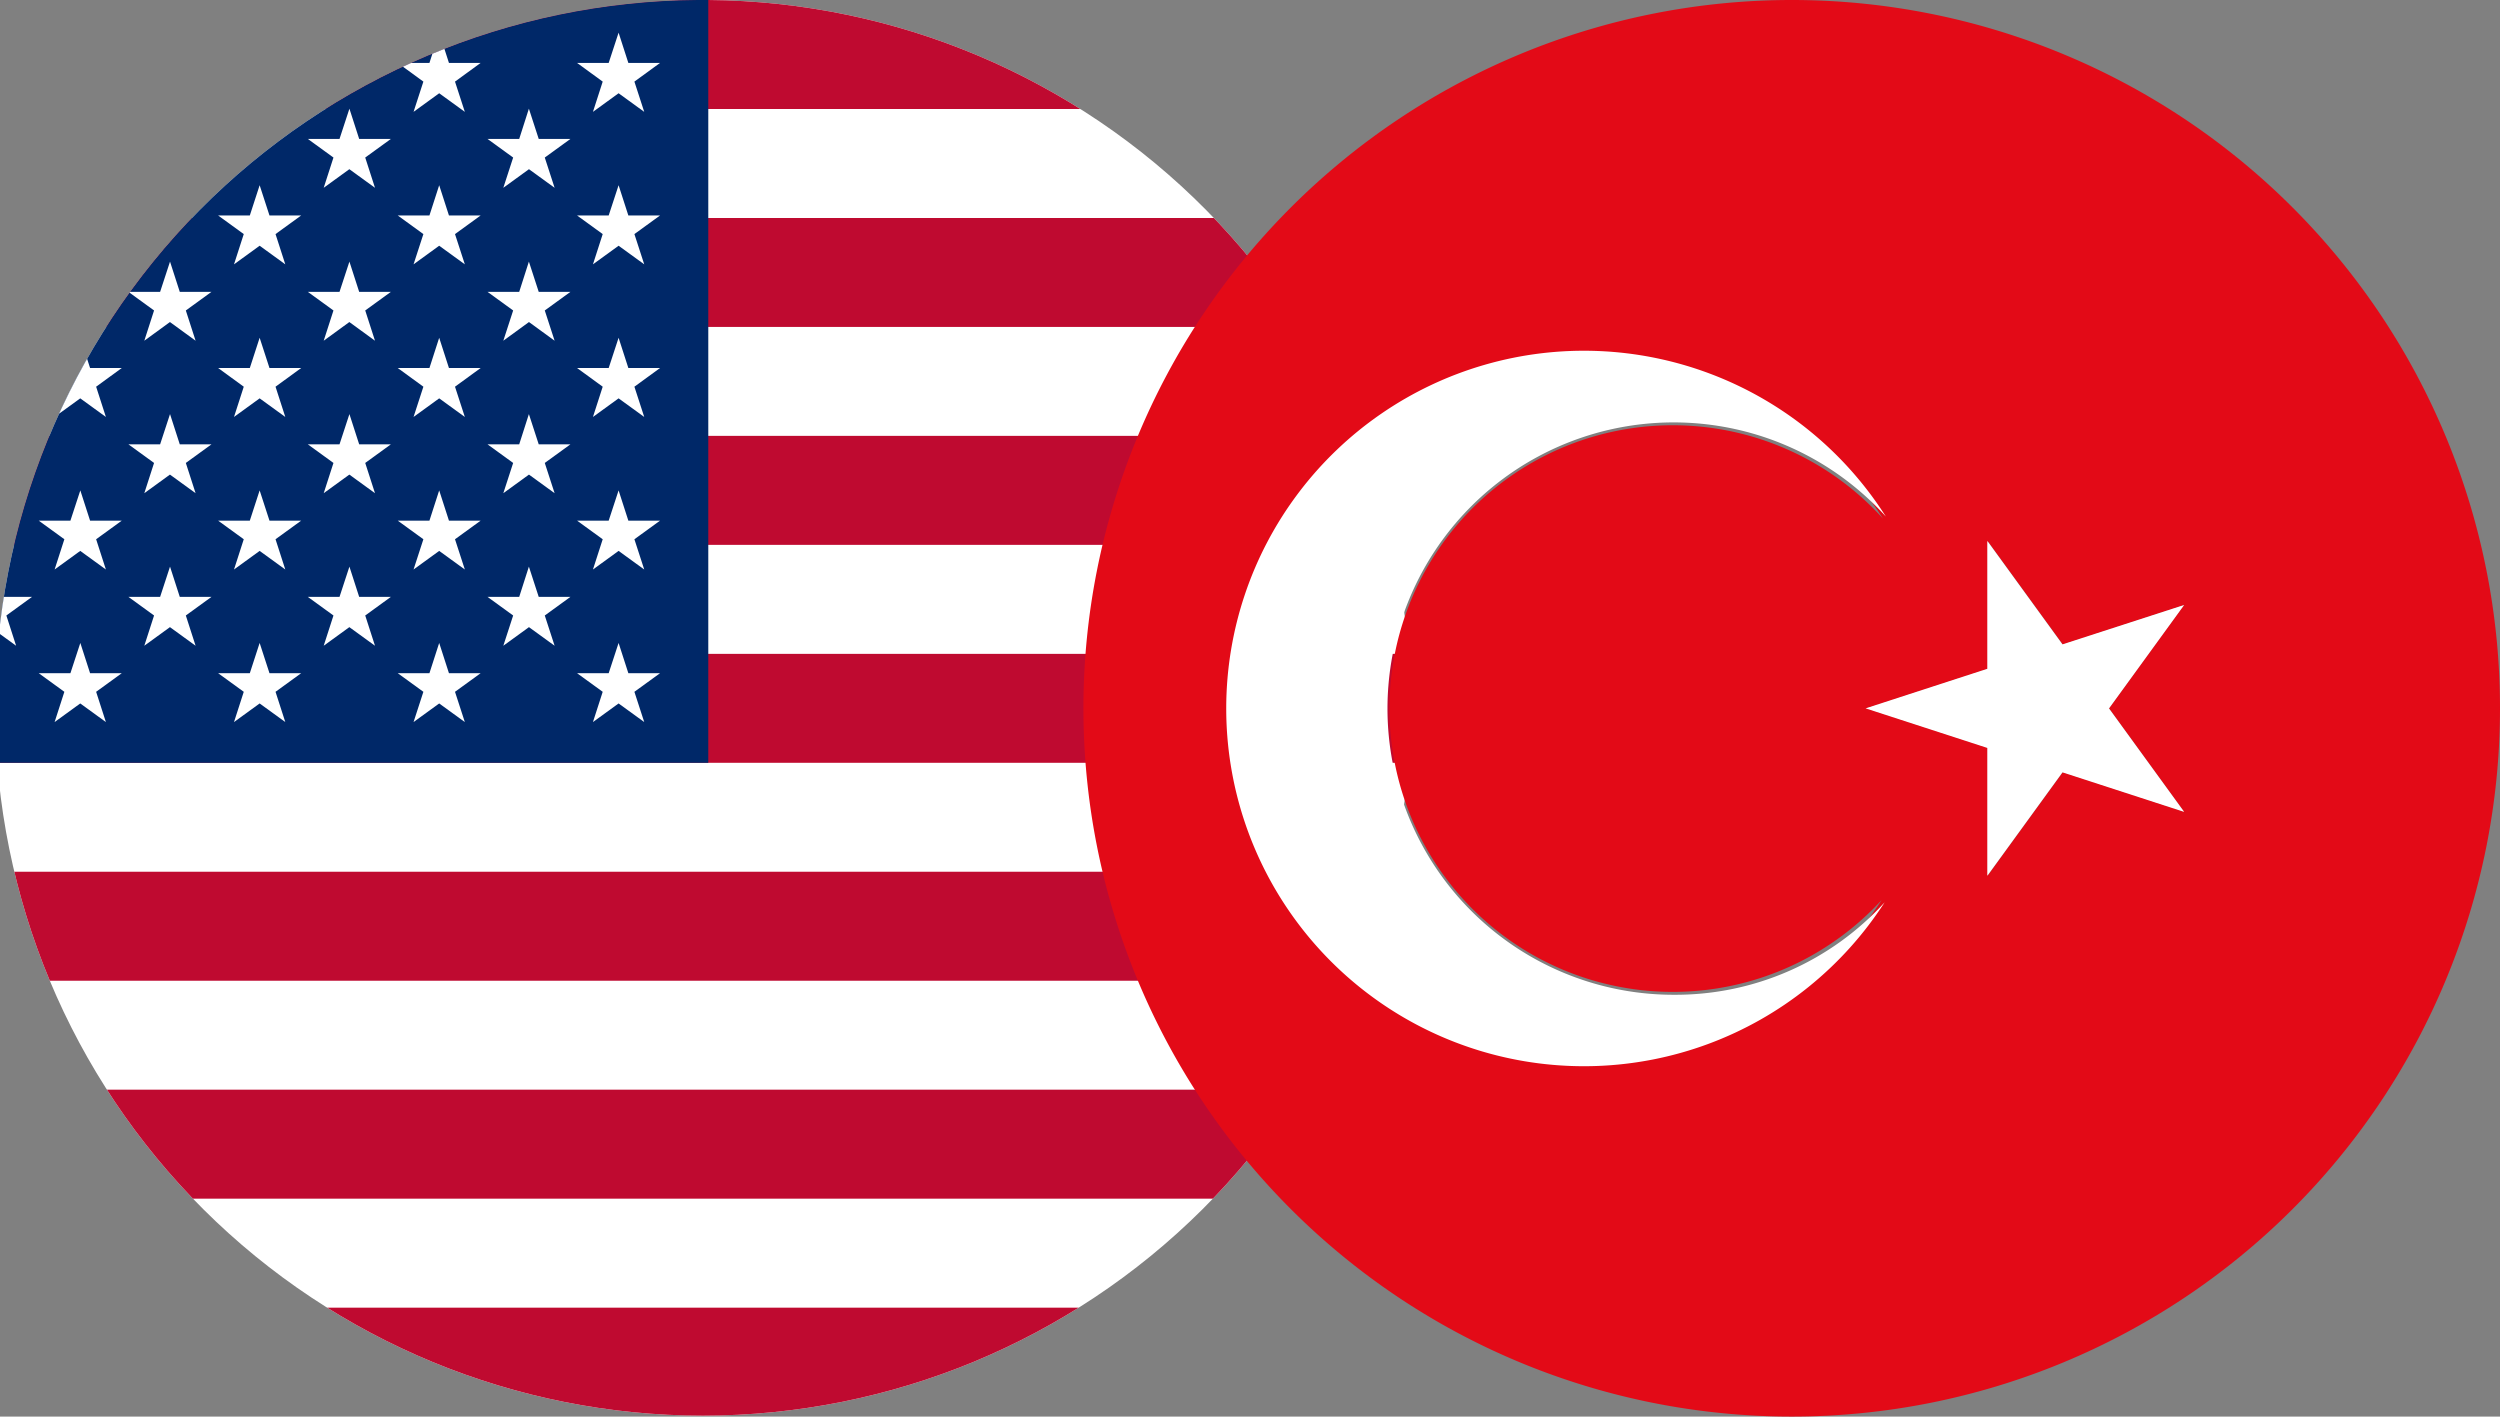 <svg xmlns="http://www.w3.org/2000/svg" xmlns:xlink="http://www.w3.org/1999/xlink" width="33.055" height="18.73" viewBox="0 0 33.055 18.73">
  <rect x="0" y="0" width="33.055" height="18.73" fill="#808080" stroke="none"/>
  <defs>
    <style>
      .cls-1 {
        fill: none;
      }

      .cls-2 {
        clip-path: url(#clip-path);
      }

      .cls-3, .cls-6 {
        fill: #fff;
      }

      .cls-4 {
        fill: #bf0a30;
      }

      .cls-5 {
        fill: #002868;
      }

      .cls-6 {
        fill-rule: evenodd;
      }

      .cls-7 {
        fill: #e30a17;
      }
    </style>
    <clipPath id="clip-path">
      <path id="SVGID" class="cls-1" d="M778.869,984.473a9.359,9.359,0,1,1-.142,0" transform="translate(-769.504 -984.473)"/>
    </clipPath>
  </defs>
  <g id="Group_41004" data-name="Group 41004" transform="translate(-1266.008 -5421)">
    <g id="Group_40837" data-name="Group 40837" transform="translate(1266.008 5421)">
      <g id="Group_40629" data-name="Group 40629" transform="translate(0 0)">
        <g id="Group_37565" data-name="Group 37565" class="cls-2" transform="translate(0)">
          <rect id="Rectangle_1066" data-name="Rectangle 1066" class="cls-3" width="35.587" height="18.73" transform="translate(-4.87 0)"/>
          <rect id="Rectangle_1067" data-name="Rectangle 1067" class="cls-4" width="35.587" height="1.441" transform="translate(-4.87 0)"/>
          <rect id="Rectangle_1068" data-name="Rectangle 1068" class="cls-4" width="35.587" height="1.441" transform="translate(-4.87 2.882)"/>
          <rect id="Rectangle_1069" data-name="Rectangle 1069" class="cls-4" width="35.587" height="1.441" transform="translate(-4.87 5.763)"/>
          <rect id="Rectangle_1070" data-name="Rectangle 1070" class="cls-4" width="35.587" height="1.441" transform="translate(-4.87 8.645)"/>
          <rect id="Rectangle_1071" data-name="Rectangle 1071" class="cls-4" width="35.587" height="1.441" transform="translate(-4.87 11.526)"/>
          <rect id="Rectangle_1072" data-name="Rectangle 1072" class="cls-4" width="35.587" height="1.441" transform="translate(-4.87 14.408)"/>
          <rect id="Rectangle_1073" data-name="Rectangle 1073" class="cls-4" width="35.587" height="1.441" transform="translate(-4.87 17.29)"/>
          <rect id="Rectangle_1074" data-name="Rectangle 1074" class="cls-5" width="14.235" height="10.086" transform="translate(-4.87 0)"/>
          <path id="Path_87832" data-name="Path 87832" class="cls-6" d="M346.435,1027.743l.129.4h.419l-.339.247.129.4-.339-.246-.339.246.129-.4-.339-.247h.419Z" transform="translate(-350.118 -1027.311)"/>
          <path id="Path_87833" data-name="Path 87833" class="cls-6" d="M583.935,1027.743l.13.4h.419l-.339.247.13.4-.339-.246-.339.246.129-.4-.339-.247h.419Z" transform="translate(-585.246 -1027.311)"/>
          <path id="Path_87834" data-name="Path 87834" class="cls-6" d="M821.435,1027.743l.129.4h.419l-.339.247.129.4-.339-.246-.339.246.129-.4-.339-.247h.419Z" transform="translate(-820.373 -1027.311)"/>
          <path id="Path_87835" data-name="Path 87835" class="cls-6" d="M1058.934,1027.743l.13.4h.419l-.339.247.129.4-.339-.246-.339.246.129-.4-.339-.247h.419Z" transform="translate(-1055.501 -1027.311)"/>
          <path id="Path_87836" data-name="Path 87836" class="cls-6" d="M1296.435,1027.743l.129.4h.419l-.339.247.13.4-.339-.246-.339.246.13-.4-.339-.247h.419Z" transform="translate(-1290.628 -1027.311)"/>
          <path id="Path_87837" data-name="Path 87837" class="cls-6" d="M1533.935,1027.743l.129.4h.419l-.339.247.13.4-.339-.246-.339.246.129-.4-.339-.247h.418Z" transform="translate(-1525.756 -1027.311)"/>
          <path id="Path_87838" data-name="Path 87838" class="cls-6" d="M465.185,1128.7l.129.4h.419l-.339.246.129.4-.339-.246-.339.246.129-.4-.339-.246h.419Z" transform="translate(-467.682 -1127.263)"/>
          <path id="Path_87839" data-name="Path 87839" class="cls-6" d="M702.685,1128.7l.129.4h.419l-.339.246.129.4-.339-.246-.339.246.129-.4-.339-.246h.419Z" transform="translate(-702.81 -1127.263)"/>
          <path id="Path_87840" data-name="Path 87840" class="cls-6" d="M940.185,1128.7l.129.4h.419l-.339.246.129.4-.339-.246-.339.246.129-.4-.339-.246h.419Z" transform="translate(-937.937 -1127.263)"/>
          <path id="Path_87841" data-name="Path 87841" class="cls-6" d="M1177.685,1128.7l.129.4h.419l-.339.246.129.4-.339-.246-.339.246.129-.4-.339-.246h.419Z" transform="translate(-1173.065 -1127.263)"/>
          <path id="Path_87842" data-name="Path 87842" class="cls-6" d="M1415.185,1128.7l.13.4h.419l-.339.246.13.4-.339-.246-.339.246.13-.4-.339-.246h.419Z" transform="translate(-1408.192 -1127.263)"/>
          <path id="Path_87843" data-name="Path 87843" class="cls-6" d="M346.435,1229.665l.129.4h.419l-.339.246.129.4-.339-.246-.339.246.129-.4-.339-.246h.419Z" transform="translate(-350.118 -1227.216)"/>
          <path id="Path_87844" data-name="Path 87844" class="cls-6" d="M583.935,1229.665l.13.4h.419l-.339.246.13.4-.339-.246-.339.246.129-.4-.339-.246h.419Z" transform="translate(-585.246 -1227.216)"/>
          <path id="Path_87845" data-name="Path 87845" class="cls-6" d="M821.435,1229.665l.129.4h.419l-.339.246.129.4-.339-.246-.339.246.129-.4-.339-.246h.419Z" transform="translate(-820.373 -1227.216)"/>
          <path id="Path_87846" data-name="Path 87846" class="cls-6" d="M1058.934,1229.665l.13.4h.419l-.339.246.129.4-.339-.246-.339.246.129-.4-.339-.246h.419Z" transform="translate(-1055.501 -1227.216)"/>
          <path id="Path_87847" data-name="Path 87847" class="cls-6" d="M1296.435,1229.665l.129.4h.419l-.339.246.13.4-.339-.246-.339.246.13-.4-.339-.246h.419Z" transform="translate(-1290.628 -1227.216)"/>
          <path id="Path_87848" data-name="Path 87848" class="cls-6" d="M1533.935,1229.665l.129.4h.419l-.339.246.13.4-.339-.246-.339.246.129-.4-.339-.246h.418Z" transform="translate(-1525.756 -1227.216)"/>
          <path id="Path_87849" data-name="Path 87849" class="cls-6" d="M465.185,1330.627l.129.4h.419l-.339.246.129.4-.339-.247-.339.247.129-.4-.339-.246h.419Z" transform="translate(-467.682 -1327.168)"/>
          <path id="Path_87850" data-name="Path 87850" class="cls-6" d="M702.685,1330.627l.129.4h.419l-.339.246.129.4-.339-.247-.339.247.129-.4-.339-.246h.419Z" transform="translate(-702.81 -1327.168)"/>
          <path id="Path_87851" data-name="Path 87851" class="cls-6" d="M940.185,1330.627l.129.4h.419l-.339.246.129.4-.339-.247-.339.247.129-.4-.339-.246h.419Z" transform="translate(-937.937 -1327.168)"/>
          <path id="Path_87852" data-name="Path 87852" class="cls-6" d="M1177.685,1330.627l.129.4h.419l-.339.246.129.4-.339-.247-.339.247.129-.4-.339-.246h.419Z" transform="translate(-1173.065 -1327.168)"/>
          <path id="Path_87853" data-name="Path 87853" class="cls-6" d="M1415.185,1330.627l.13.4h.419l-.339.246.13.4-.339-.247-.339.247.13-.4-.339-.246h.419Z" transform="translate(-1408.192 -1327.168)"/>
          <path id="Path_87854" data-name="Path 87854" class="cls-6" d="M346.435,1431.588l.129.4h.419l-.339.247.129.4-.339-.246-.339.246.129-.4-.339-.247h.419Z" transform="translate(-350.118 -1427.122)"/>
          <path id="Path_87855" data-name="Path 87855" class="cls-6" d="M583.935,1431.588l.13.4h.419l-.339.247.13.4-.339-.246-.339.246.129-.4-.339-.247h.419Z" transform="translate(-585.246 -1427.122)"/>
          <path id="Path_87856" data-name="Path 87856" class="cls-6" d="M821.435,1431.588l.129.4h.419l-.339.247.129.4-.339-.246-.339.246.129-.4-.339-.247h.419Z" transform="translate(-820.373 -1427.122)"/>
          <path id="Path_87857" data-name="Path 87857" class="cls-6" d="M1058.934,1431.588l.13.4h.419l-.339.247.129.4-.339-.246-.339.246.129-.4-.339-.247h.419Z" transform="translate(-1055.501 -1427.122)"/>
          <path id="Path_87858" data-name="Path 87858" class="cls-6" d="M1296.435,1431.588l.129.4h.419l-.339.247.13.4-.339-.246-.339.246.13-.4-.339-.247h.419Z" transform="translate(-1290.628 -1427.122)"/>
          <path id="Path_87859" data-name="Path 87859" class="cls-6" d="M1533.935,1431.588l.129.4h.419l-.339.247.13.4-.339-.246-.339.246.129-.4-.339-.247h.418Z" transform="translate(-1525.756 -1427.122)"/>
          <path id="Path_87860" data-name="Path 87860" class="cls-6" d="M465.185,1532.55l.129.4h.419l-.339.246.129.4-.339-.246-.339.246.129-.4-.339-.246h.419Z" transform="translate(-467.682 -1527.075)"/>
          <path id="Path_87861" data-name="Path 87861" class="cls-6" d="M702.685,1532.55l.129.4h.419l-.339.246.129.4-.339-.246-.339.246.129-.4-.339-.246h.419Z" transform="translate(-702.81 -1527.075)"/>
          <path id="Path_87862" data-name="Path 87862" class="cls-6" d="M940.185,1532.55l.129.4h.419l-.339.246.129.4-.339-.246-.339.246.129-.4-.339-.246h.419Z" transform="translate(-937.937 -1527.075)"/>
          <path id="Path_87863" data-name="Path 87863" class="cls-6" d="M1177.685,1532.55l.129.4h.419l-.339.246.129.4-.339-.246-.339.246.129-.4-.339-.246h.419Z" transform="translate(-1173.065 -1527.075)"/>
          <path id="Path_87864" data-name="Path 87864" class="cls-6" d="M1415.185,1532.55l.13.4h.419l-.339.246.13.4-.339-.246-.339.246.13-.4-.339-.246h.419Z" transform="translate(-1408.192 -1527.075)"/>
          <path id="Path_87865" data-name="Path 87865" class="cls-6" d="M346.435,1633.512l.129.4h.419l-.339.246.129.4-.339-.246-.339.246.129-.4-.339-.246h.419Z" transform="translate(-350.118 -1627.028)"/>
          <path id="Path_87866" data-name="Path 87866" class="cls-6" d="M583.935,1633.512l.13.4h.419l-.339.246.13.4-.339-.246-.339.246.129-.4-.339-.246h.419Z" transform="translate(-585.246 -1627.028)"/>
          <path id="Path_87867" data-name="Path 87867" class="cls-6" d="M821.435,1633.512l.129.4h.419l-.339.246.129.4-.339-.246-.339.246.129-.4-.339-.246h.419Z" transform="translate(-820.373 -1627.028)"/>
          <path id="Path_87868" data-name="Path 87868" class="cls-6" d="M1058.934,1633.512l.13.4h.419l-.339.246.129.4-.339-.246-.339.246.129-.4-.339-.246h.419Z" transform="translate(-1055.501 -1627.028)"/>
          <path id="Path_87869" data-name="Path 87869" class="cls-6" d="M1296.435,1633.512l.129.4h.419l-.339.246.13.4-.339-.246-.339.246.13-.4-.339-.246h.419Z" transform="translate(-1290.628 -1627.028)"/>
          <path id="Path_87870" data-name="Path 87870" class="cls-6" d="M1533.935,1633.512l.129.4h.419l-.339.246.13.4-.339-.246-.339.246.129-.4-.339-.246h.418Z" transform="translate(-1525.756 -1627.028)"/>
          <path id="Path_87871" data-name="Path 87871" class="cls-6" d="M465.185,1734.473l.129.4h.419l-.339.246.129.4-.339-.246-.339.246.129-.4-.339-.246h.419Z" transform="translate(-467.682 -1726.981)"/>
          <path id="Path_87872" data-name="Path 87872" class="cls-6" d="M702.685,1734.473l.129.4h.419l-.339.246.129.4-.339-.246-.339.246.129-.4-.339-.246h.419Z" transform="translate(-702.81 -1726.981)"/>
          <path id="Path_87873" data-name="Path 87873" class="cls-6" d="M940.185,1734.473l.129.4h.419l-.339.246.129.4-.339-.246-.339.246.129-.4-.339-.246h.419Z" transform="translate(-937.937 -1726.981)"/>
          <path id="Path_87874" data-name="Path 87874" class="cls-6" d="M1177.685,1734.473l.129.4h.419l-.339.246.129.4-.339-.246-.339.246.129-.4-.339-.246h.419Z" transform="translate(-1173.065 -1726.981)"/>
          <path id="Path_87875" data-name="Path 87875" class="cls-6" d="M1415.185,1734.473l.13.4h.419l-.339.246.13.4-.339-.246-.339.246.13-.4-.339-.246h.419Z" transform="translate(-1408.192 -1726.981)"/>
          <path id="Path_87876" data-name="Path 87876" class="cls-6" d="M346.435,1835.435l.129.4h.419l-.339.246.129.4-.339-.246-.339.246.129-.4-.339-.246h.419Z" transform="translate(-350.118 -1826.934)"/>
          <path id="Path_87877" data-name="Path 87877" class="cls-6" d="M583.935,1835.435l.13.4h.419l-.339.246.13.4-.339-.246-.339.246.129-.4-.339-.246h.419Z" transform="translate(-585.246 -1826.934)"/>
          <path id="Path_87878" data-name="Path 87878" class="cls-6" d="M821.435,1835.435l.129.4h.419l-.339.246.129.4-.339-.246-.339.246.129-.4-.339-.246h.419Z" transform="translate(-820.373 -1826.934)"/>
          <path id="Path_87879" data-name="Path 87879" class="cls-6" d="M1058.934,1835.435l.13.4h.419l-.339.246.129.4-.339-.246-.339.246.129-.4-.339-.246h.419Z" transform="translate(-1055.501 -1826.934)"/>
          <path id="Path_87880" data-name="Path 87880" class="cls-6" d="M1296.435,1835.435l.129.4h.419l-.339.246.13.4-.339-.246-.339.246.13-.4-.339-.246h.419Z" transform="translate(-1290.628 -1826.934)"/>
          <path id="Path_87881" data-name="Path 87881" class="cls-6" d="M1533.935,1835.435l.129.4h.419l-.339.246.13.4-.339-.246-.339.246.129-.4-.339-.246h.418Z" transform="translate(-1525.756 -1826.934)"/>
        </g>
      </g>
    </g>
    <g id="Group_40791" data-name="Group 40791" transform="translate(1280.333 5421)">
      <path id="Path_95258" data-name="Path 95258" class="cls-7" d="M111.73,102.365a9.365,9.365,0,1,0-9.365,9.365A9.365,9.365,0,0,0,111.73,102.365Zm-12.114,4.683a4.682,4.682,0,1,1,3.954-7.193,3.746,3.746,0,1,0-.016,5.045A4.679,4.679,0,0,1,99.616,107.048Zm7.933-3.319-1.6-.521-.99,1.363v-1.685l-1.6-.521,1.6-.521V100.16l.99,1.363,1.6-.521-.99,1.363Z" transform="translate(-93 -93)"/>
      <path id="Path_95259" data-name="Path 95259" class="cls-3" d="M193.249,330.018a3.784,3.784,0,1,1,2.788-6.323,4.73,4.73,0,1,0-.016,5.1A3.74,3.74,0,0,1,193.249,330.018Z" transform="translate(-185.427 -316.865)"/>
      <path id="Path_95260" data-name="Path 95260" class="cls-3" d="M600.856,443.767l-.994-1.368v1.691l-1.609.523,1.609.523v1.691l.994-1.368,1.609.523-.994-1.368.994-1.368Z" transform="translate(-587.911 -435.247)"/>
    </g>
  </g>
</svg>
